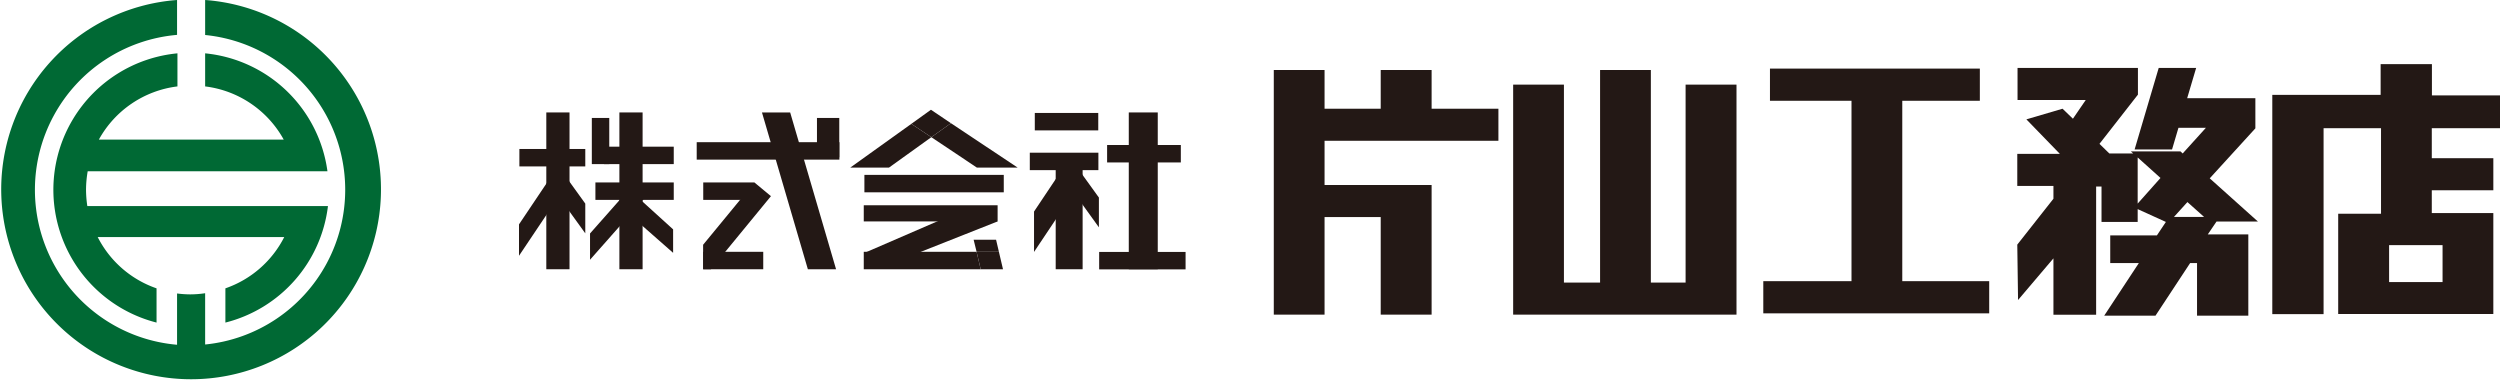 <svg xmlns="http://www.w3.org/2000/svg" width="194.99" height="29.64" viewBox="0 0 194.99 29.64"><defs><style>.cls-1{fill:#231815;}.cls-2{fill:#006934;}</style></defs><title>アセット 1</title><g id="レイヤー_2" data-name="レイヤー 2"><g id="レイヤー_1-2" data-name="レイヤー 1"><path class="cls-1" d="M172.2,18.28l.68-1h3.23l-3.76-3.37,3.56-3.9V7.66h-5.32l.7-2.36h-2.92l-1.88,6.36h2.92l.5-1.69h2.14l-1.81,2-.17-.16H166.2l.18.16h-1.86l-.77-.75,3-3.84V5.3h-9.39V7.8h5.32l-1,1.46-.81-.78-2.82.83L160.66,12h-3.32v2.5h2.82v1l-2.82,3.58.06,4.32,2.76-3.25v4.4h3.33v-10h.42v2.76h2.82v-1l2.2,1-.7,1.05h-3.64v2.16h2.23l-2.7,4.1h4l2.7-4.1h.54v4.1h4V18.28Zm-5.47-6,1.78,1.6-1.78,2Zm2.83,4.64,1.05-1.16,1.3,1.16Z"/><path class="cls-1" d="M189.67,10H195V7.44h-5.32V5h-4v2.4h-8.45v17.1h4V10h4.48v6.67h-3.34v7.82h12.1V16.62h-4.8V14.84h4.8v-2.5h-4.8Zm.84,12h-4.17V19.12h4.17Z"/><polygon class="cls-1" points="131.47 6.6 131.47 22.04 128.76 22.04 128.76 5.46 124.8 5.46 124.8 22.04 121.98 22.04 121.98 6.6 118.02 6.6 118.02 24.54 135.44 24.54 135.44 6.6 131.47 6.6"/><polygon class="cls-1" points="148.37 21.93 148.37 7.86 154.42 7.86 154.42 5.35 138.05 5.35 138.05 7.86 144.41 7.86 144.41 21.93 137.53 21.93 137.53 24.44 155.15 24.44 155.15 21.93 148.37 21.93"/><polygon class="cls-1" points="111.66 8.48 111.66 5.46 107.69 5.46 107.69 8.48 103.31 8.48 103.31 5.46 99.35 5.46 99.35 24.54 103.31 24.54 103.31 16.93 107.69 16.93 107.69 24.54 111.66 24.54 111.66 14.43 103.31 14.43 103.31 10.98 116.87 10.98 116.87 8.48 111.66 8.48"/><rect class="cls-1" x="42.61" y="8.77" width="1.81" height="12.23"/><rect class="cls-1" x="48.31" y="8.77" width="1.81" height="12.23"/><rect class="cls-1" x="88.04" y="8.77" width="2.26" height="12.23"/><rect class="cls-1" x="82.34" y="12.31" width="2.1" height="8.69"/><polygon class="cls-1" points="65.21 21 63.01 21 59.43 8.77 61.63 8.77 65.21 21"/><rect class="cls-1" x="40.51" y="11.62" width="5.14" height="1.36"/><rect class="cls-1" x="54.34" y="11.09" width="11.13" height="1.36"/><polygon class="cls-1" points="76.19 13.07 79.37 13.07 74.17 9.61 72.64 10.7 76.19 13.07"/><polygon class="cls-1" points="72.64 10.7 71.08 9.66 66.32 13.07 69.34 13.07 72.64 10.7"/><polygon class="cls-1" points="74.17 9.61 72.61 8.56 71.08 9.66 72.64 10.7 74.17 9.61"/><rect class="cls-1" x="47.11" y="11.44" width="5.44" height="1.36"/><rect class="cls-1" x="46.44" y="14.23" width="6.11" height="1.36"/><rect class="cls-1" x="86.35" y="11.31" width="5.75" height="1.36"/><rect class="cls-1" x="80.32" y="11.91" width="5.35" height="1.36"/><rect class="cls-1" x="80.71" y="8.81" width="4.95" height="1.36"/><rect class="cls-1" x="85.73" y="19.65" width="6.74" height="1.36"/><rect class="cls-1" x="67.37" y="16.01" width="10.44" height="1.26"/><rect class="cls-1" x="67.42" y="13.64" width="10.87" height="1.36"/><rect class="cls-1" x="54.85" y="14.23" width="3.98" height="1.36"/><polygon class="cls-1" points="60.13 15.3 58.84 14.23 54.84 19.09 54.84 21 55.45 21 60.13 15.3"/><polygon class="cls-1" points="77.81 17.27 75.31 16.31 67.39 19.74 67.39 20.92 68.59 20.92 77.81 17.27"/><rect class="cls-1" x="54.85" y="19.64" width="4.68" height="1.36"/><rect class="cls-1" x="46.16" y="9.2" width="1.36" height="3.6"/><rect class="cls-1" x="63.72" y="9.2" width="1.74" height="3.07"/><polygon class="cls-1" points="67.37 19.64 67.37 21 76.49 21 76.17 19.64 67.37 19.64"/><polygon class="cls-1" points="77.69 18.7 75.94 18.7 76.17 19.64 77.91 19.64 77.69 18.7"/><polygon class="cls-1" points="76.17 19.64 76.49 21 78.23 21 77.91 19.64 76.17 19.64"/><polygon class="cls-1" points="50.47 15.22 49.46 14.32 46.02 18.21 46.02 20.26 50.47 15.22"/><polygon class="cls-1" points="49.8 15.44 48.78 16.45 52.5 19.72 52.5 17.89 49.8 15.44"/><polygon class="cls-1" points="44.12 14.52 42.99 13.76 40.48 17.5 40.48 19.95 44.12 14.52"/><polygon class="cls-1" points="84.28 14.22 83.15 12.76 80.65 16.5 80.65 19.65 84.28 14.22"/><polygon class="cls-1" points="43.89 13.44 42.79 14.24 45.65 18.2 45.65 15.88 43.89 13.44"/><polygon class="cls-1" points="83.95 12.97 82.85 13.76 85.71 17.73 85.71 15.41 83.95 12.97"/><path class="cls-2" d="M16,0V2.73a12.13,12.13,0,0,1,0,24.14v-4a7.85,7.85,0,0,1-1.19.09,8.26,8.26,0,0,1-1-.07v4a12.13,12.13,0,0,1,0-24.17V0A14.81,14.81,0,1,0,16,0Z"/><path class="cls-2" d="M6.81,16.07a8.94,8.94,0,0,1-.1-1.27,8.57,8.57,0,0,1,.13-1.44h18.7A10.68,10.68,0,0,0,16,4.16V6.74a8.13,8.13,0,0,1,6.13,4.15H7.71a8.13,8.13,0,0,1,6.13-4.15V4.16a10.69,10.69,0,0,0-1.63,21V22.49a8.12,8.12,0,0,1-4.59-4H22.17a8.12,8.12,0,0,1-4.59,4v2.67a10.69,10.69,0,0,0,8-9.09Z"/></g></g></svg>